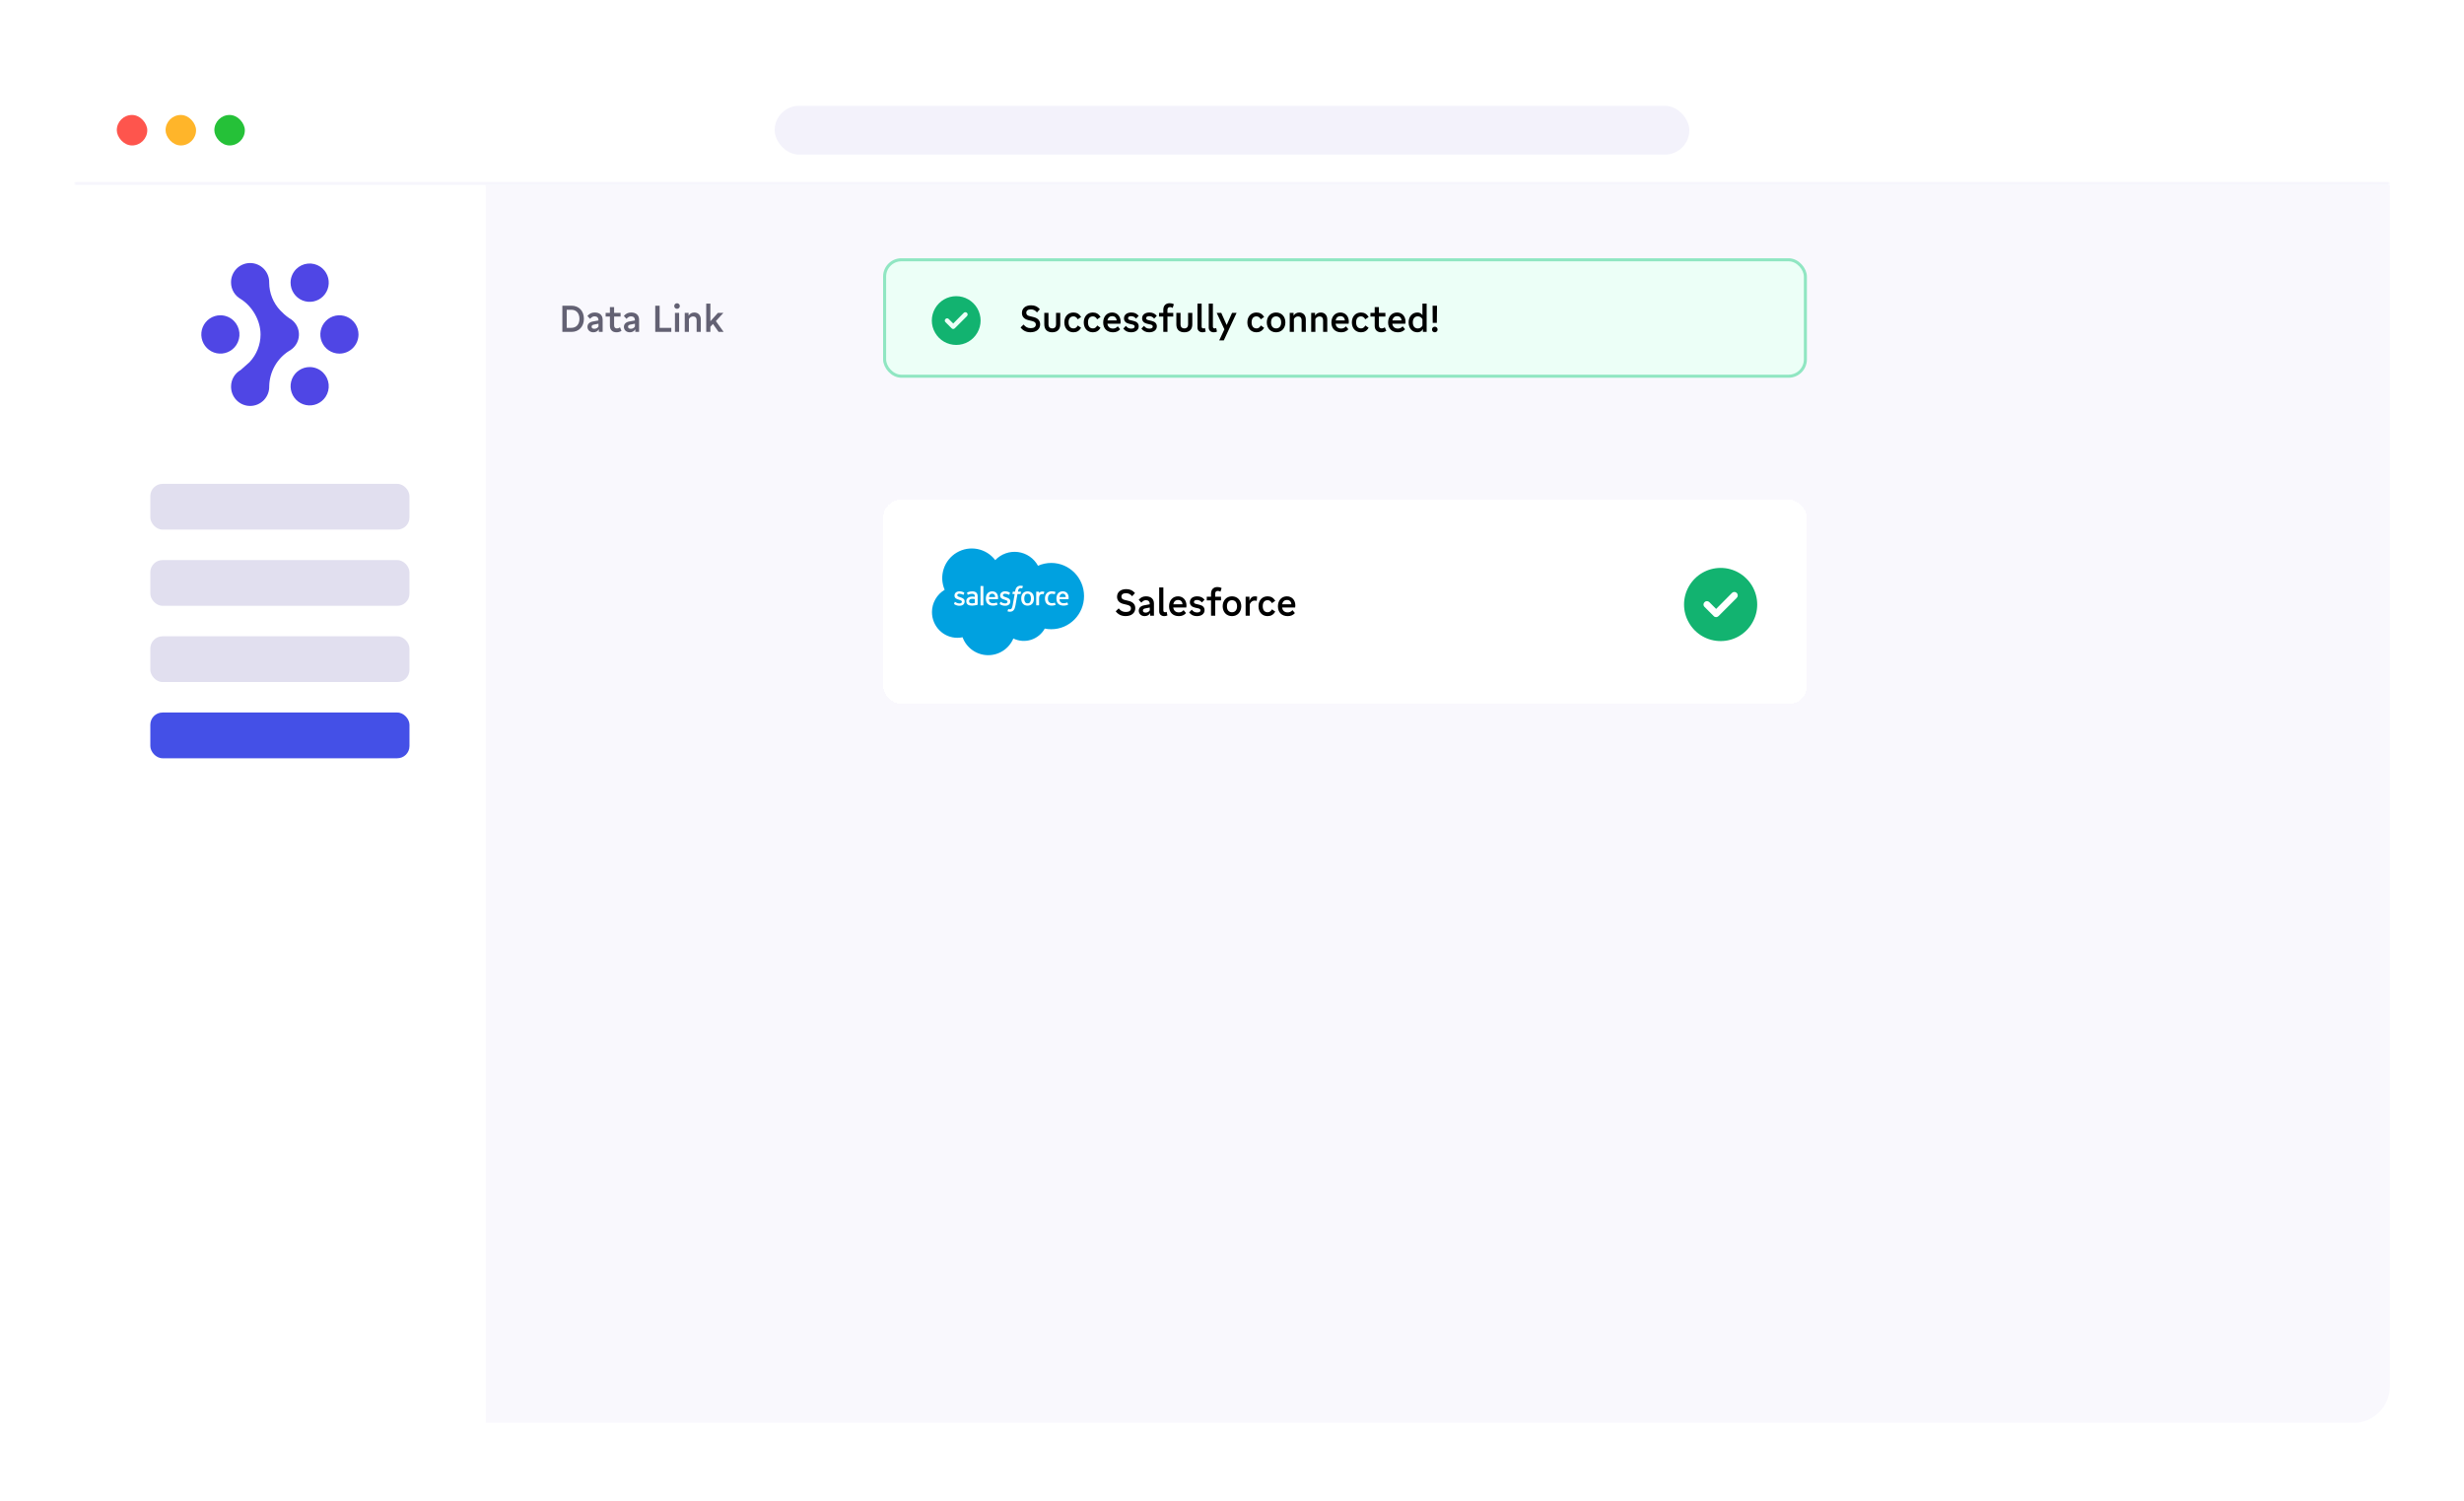 <svg width="532" height="324" viewBox="0 0 532 324" fill="none" xmlns="http://www.w3.org/2000/svg">
<g filter="url(#filter0_d_123_5088)">
<g clip-path="url(#clip0_123_5088)">
<mask id="path-2-inside-1_123_5088" fill="white">
<path d="M16 11H516V34.698H16V11Z"/>
</mask>
<path d="M16 11H516V34.698H16V11Z" fill="white"/>
<path d="M516 34.04H16V35.356H516V34.04Z" fill="#F3F2FB" mask="url(#path-2-inside-1_123_5088)"/>
<rect x="167.257" y="17.583" width="197.485" height="10.533" rx="5.266" fill="#F3F2FB"/>
<rect x="25.216" y="19.558" width="6.583" height="6.583" rx="3.291" fill="#FE554D"/>
<rect x="35.748" y="19.558" width="6.583" height="6.583" rx="3.291" fill="#FFB52A"/>
<rect x="46.281" y="19.558" width="6.583" height="6.583" rx="3.291" fill="#25C138"/>
<rect width="88.868" height="267.263" transform="translate(16 34.698)" fill="white"/>
<path d="M57.847 79.747C58.047 79.232 58.142 78.682 58.127 78.13C58.158 76.599 58.567 75.099 59.318 73.764C60.068 72.432 61.137 71.307 62.429 70.49C62.907 70.234 63.329 69.883 63.667 69.459C64.006 69.034 64.256 68.546 64.4 68.023C64.545 67.499 64.582 66.952 64.509 66.414C64.436 65.876 64.254 65.359 63.976 64.893C63.603 64.271 63.068 63.761 62.429 63.421C62.063 63.167 61.711 62.893 61.376 62.6L60.535 61.777C58.995 60.159 58.132 58.013 58.121 55.779C58.137 55.226 58.042 54.676 57.842 54.161C57.642 53.645 57.34 53.175 56.956 52.778C56.573 52.382 56.114 52.067 55.606 51.851C55.099 51.636 54.553 51.525 54.002 51.526C53.451 51.526 52.906 51.638 52.398 51.853C51.891 52.068 51.432 52.383 51.049 52.778C50.665 53.176 50.364 53.646 50.164 54.162C49.964 54.677 49.868 55.227 49.883 55.78C49.892 56.497 50.09 57.2 50.456 57.816C50.821 58.432 51.343 58.941 51.967 59.29C54.496 60.891 56.256 63.951 56.256 66.96C56.25 69.175 55.403 71.305 53.887 72.919L51.973 74.618C51.349 74.967 50.828 75.475 50.461 76.092C50.094 76.708 49.898 77.412 49.889 78.13C49.873 78.682 49.968 79.232 50.168 79.748C50.368 80.263 50.669 80.733 51.054 81.13C51.437 81.526 51.896 81.842 52.404 82.057C52.911 82.272 53.457 82.383 54.008 82.383C54.559 82.382 55.105 82.271 55.612 82.056C56.119 81.841 56.578 81.526 56.962 81.13C57.346 80.732 57.647 80.262 57.847 79.747Z" fill="#4F46E5"/>
<path d="M63.434 58.067C62.98 57.386 62.738 56.585 62.738 55.766C62.739 54.67 63.174 53.618 63.947 52.84C64.62 52.164 65.506 51.742 66.456 51.648C67.405 51.554 68.357 51.793 69.15 52.325C69.828 52.78 70.356 53.427 70.668 54.182C70.979 54.939 71.06 55.77 70.901 56.573C70.742 57.375 70.35 58.113 69.774 58.694C69.199 59.273 68.465 59.667 67.665 59.827C66.865 59.987 66.036 59.905 65.283 59.592C64.529 59.278 63.886 58.747 63.434 58.067Z" fill="#4F46E5"/>
<path d="M64.57 74.687C65.248 74.232 66.045 73.99 66.86 73.99V73.987C67.401 73.988 67.938 74.096 68.437 74.304C68.937 74.512 69.391 74.817 69.773 75.201C70.448 75.88 70.867 76.771 70.961 77.723C71.055 78.676 70.817 79.631 70.287 80.428C69.835 81.109 69.191 81.641 68.437 81.955C67.684 82.268 66.854 82.35 66.054 82.191C65.255 82.031 64.52 81.636 63.946 81.057C63.369 80.476 62.977 79.738 62.818 78.936C62.659 78.133 62.74 77.301 63.052 76.544C63.364 75.789 63.892 75.142 64.57 74.687Z" fill="#4F46E5"/>
<path d="M76.71 64.648C77.163 65.329 77.405 66.129 77.405 66.947C77.404 68.044 76.97 69.096 76.196 69.874C75.814 70.258 75.361 70.563 74.861 70.771C74.361 70.98 73.825 71.087 73.283 71.088C72.468 71.088 71.671 70.845 70.994 70.391C70.315 69.935 69.787 69.289 69.475 68.533C69.164 67.776 69.082 66.945 69.242 66.142C69.4 65.339 69.793 64.601 70.369 64.021C70.944 63.441 71.678 63.047 72.478 62.887C73.278 62.727 74.108 62.809 74.861 63.123C75.615 63.437 76.259 63.968 76.71 64.648Z" fill="#4F46E5"/>
<path d="M45.294 63.505C45.972 63.051 46.768 62.808 47.584 62.808C48.125 62.809 48.661 62.917 49.16 63.126C49.66 63.334 50.114 63.639 50.495 64.023C51.17 64.701 51.589 65.592 51.683 66.544C51.777 67.496 51.539 68.451 51.01 69.248C50.558 69.928 49.914 70.459 49.16 70.773C48.407 71.085 47.578 71.166 46.779 71.007C45.979 70.847 45.245 70.453 44.669 69.875C44.093 69.295 43.701 68.557 43.542 67.754C43.383 66.952 43.464 66.121 43.776 65.364C44.087 64.608 44.615 63.961 45.294 63.505Z" fill="#4F46E5"/>
<rect x="32.457" y="99.21" width="55.954" height="9.874" rx="2.633" fill="#E1DFEF"/>
<rect x="32.457" y="115.667" width="55.954" height="9.874" rx="2.633" fill="#E1DFEF"/>
<rect x="32.457" y="132.124" width="55.954" height="9.874" rx="2.633" fill="#E1DFEF"/>
<rect x="32.457" y="148.581" width="55.954" height="9.874" rx="2.633" fill="#4450E7"/>
<rect width="411.132" height="267.263" transform="translate(104.868 34.698)" fill="#F9F8FD"/>
<path d="M121.418 66.397V60.74H123.385C124.996 60.74 126.07 61.87 126.07 63.569C126.07 65.259 124.988 66.397 123.385 66.397H121.418ZM122.365 65.52H123.345C124.427 65.52 125.107 64.769 125.107 63.569C125.107 62.368 124.435 61.617 123.345 61.617H122.365V65.52ZM129.296 65.828C129.067 66.246 128.648 66.483 128.119 66.483C127.369 66.483 126.839 66.001 126.839 65.314C126.839 64.714 127.242 64.303 127.945 64.161L129.217 63.924V63.869C129.217 63.347 128.909 63.039 128.388 63.039C128.024 63.039 127.732 63.197 127.4 63.576L126.824 62.96C127.274 62.431 127.756 62.21 128.403 62.21C129.486 62.21 130.118 62.794 130.118 63.782V66.397H129.296V65.828ZM127.732 65.283C127.732 65.567 127.945 65.725 128.332 65.725C128.727 65.725 129.051 65.543 129.217 65.227V64.627L128.245 64.817C127.898 64.88 127.732 65.03 127.732 65.283ZM133.115 66.483C132.222 66.483 131.685 65.954 131.685 65.085V63.087H130.761V62.297H131.685V61.041H132.593V62.297H133.991V63.087H132.593V64.983C132.593 65.409 132.806 65.646 133.194 65.646C133.407 65.646 133.636 65.575 133.865 65.417L134.189 66.167C133.865 66.381 133.502 66.483 133.115 66.483ZM137.165 65.828C136.936 66.246 136.517 66.483 135.988 66.483C135.237 66.483 134.708 66.001 134.708 65.314C134.708 64.714 135.111 64.303 135.814 64.161L137.086 63.924V63.869C137.086 63.347 136.778 63.039 136.256 63.039C135.893 63.039 135.601 63.197 135.269 63.576L134.692 62.96C135.142 62.431 135.624 62.21 136.272 62.21C137.354 62.21 137.986 62.794 137.986 63.782V66.397H137.165V65.828ZM135.601 65.283C135.601 65.567 135.814 65.725 136.201 65.725C136.596 65.725 136.92 65.543 137.086 65.227V64.627L136.114 64.817C135.766 64.88 135.601 65.03 135.601 65.283ZM142.423 60.74V65.52H144.942V66.397H141.475V60.74H142.423ZM145.73 66.397V62.297H146.63V66.397H145.73ZM145.572 60.812C145.572 60.48 145.832 60.211 146.18 60.211C146.512 60.211 146.78 60.48 146.78 60.812C146.78 61.151 146.512 61.412 146.18 61.412C145.832 61.412 145.572 61.151 145.572 60.812ZM150.411 63.877C150.411 63.363 150.118 63.055 149.644 63.055C149.265 63.055 148.926 63.268 148.744 63.624V66.397H147.843V62.297H148.673V62.897C148.941 62.455 149.376 62.21 149.913 62.21C150.75 62.21 151.311 62.802 151.311 63.703V66.397H150.411V63.877ZM152.48 66.397V60.29H153.38V64.098L154.999 62.297H156.184L154.565 64.066L156.24 66.397H155.15L153.933 64.682L153.38 65.291V66.397H152.48Z" fill="#636173"/>
<rect x="190.996" y="50.826" width="198.802" height="25.14" rx="3.621" fill="#ECFFF7"/>
<rect x="190.996" y="50.826" width="198.802" height="25.14" rx="3.621" stroke="#90E6C2" stroke-width="0.658"/>
<path d="M206.466 69.213C204.573 69.213 202.845 68.226 201.899 66.58C200.953 64.955 200.953 62.959 201.899 61.314C202.845 59.688 204.573 58.681 206.466 58.681C208.338 58.681 210.066 59.688 211.012 61.314C211.959 62.959 211.959 64.955 211.012 66.58C210.066 68.226 208.338 69.213 206.466 69.213ZM208.791 62.98H208.77C208.976 62.795 208.976 62.486 208.77 62.281C208.585 62.095 208.276 62.095 208.091 62.281L205.808 64.585L204.841 63.618C204.635 63.412 204.327 63.412 204.141 63.618C203.936 63.803 203.936 64.111 204.141 64.296L205.458 65.613C205.643 65.819 205.952 65.819 206.157 65.613L208.791 62.98Z" fill="#12B370"/>
<path d="M222.493 66.475C221.6 66.475 220.889 66.144 220.352 65.441L221 64.809C221.426 65.354 221.892 65.591 222.548 65.591C223.251 65.591 223.646 65.306 223.646 64.801C223.646 64.422 223.409 64.2 222.864 64.058L221.995 63.845C221.118 63.632 220.644 63.087 220.644 62.305C220.644 61.301 221.418 60.654 222.627 60.654C223.417 60.654 224.009 60.914 224.515 61.507L223.899 62.186C223.504 61.728 223.109 61.538 222.58 61.538C221.94 61.538 221.584 61.799 221.584 62.265C221.584 62.644 221.805 62.873 222.279 62.984L223.148 63.197C224.08 63.418 224.578 63.964 224.578 64.769C224.578 65.804 223.749 66.475 222.493 66.475ZM227.188 66.483C226.098 66.483 225.473 65.867 225.473 64.769V62.297H226.374V64.825C226.374 65.322 226.698 65.646 227.196 65.646C227.701 65.646 228.009 65.33 228.009 64.825V62.297H228.918V64.769C228.918 65.859 228.286 66.483 227.188 66.483ZM231.763 66.483C230.594 66.483 229.796 65.622 229.796 64.343C229.796 63.071 230.594 62.21 231.763 62.21C232.474 62.21 233.019 62.518 233.422 63.173L232.703 63.679C232.427 63.221 232.15 63.047 231.763 63.047C231.092 63.047 230.712 63.521 230.712 64.343C230.712 65.164 231.099 65.646 231.771 65.646C232.158 65.646 232.427 65.48 232.711 65.014L233.422 65.52C233.019 66.175 232.474 66.483 231.763 66.483ZM235.96 66.483C234.79 66.483 233.993 65.622 233.993 64.343C233.993 63.071 234.79 62.21 235.96 62.21C236.67 62.21 237.216 62.518 237.618 63.173L236.9 63.679C236.623 63.221 236.347 63.047 235.96 63.047C235.288 63.047 234.909 63.521 234.909 64.343C234.909 65.164 235.296 65.646 235.967 65.646C236.354 65.646 236.623 65.48 236.907 65.014L237.618 65.52C237.216 66.175 236.67 66.483 235.96 66.483ZM240.306 66.483C239.003 66.483 238.189 65.662 238.189 64.366C238.189 63.087 238.987 62.21 240.124 62.21C241.207 62.21 241.949 63.023 241.949 64.185C241.949 64.366 241.933 64.508 241.91 64.627H239.098C239.192 65.306 239.619 65.678 240.306 65.678C240.709 65.678 241.009 65.543 241.333 65.196L241.854 65.828C241.42 66.294 240.938 66.483 240.306 66.483ZM239.105 63.924H241.104C241.041 63.331 240.693 63 240.14 63C239.579 63 239.216 63.331 239.105 63.924ZM244.197 66.483C243.494 66.483 242.949 66.231 242.523 65.686L243.091 65.093C243.423 65.528 243.771 65.693 244.252 65.693C244.719 65.693 244.979 65.535 244.979 65.243C244.979 65.022 244.829 64.88 244.513 64.809L243.723 64.627C243.052 64.469 242.68 64.058 242.68 63.474C242.68 62.7 243.305 62.21 244.268 62.21C244.94 62.21 245.445 62.439 245.856 62.937L245.279 63.529C244.971 63.158 244.64 63 244.205 63C243.794 63 243.557 63.158 243.557 63.434C243.557 63.648 243.7 63.782 243.984 63.845L244.766 64.035C245.469 64.193 245.856 64.595 245.856 65.196C245.856 65.978 245.2 66.483 244.197 66.483ZM248.108 66.483C247.405 66.483 246.86 66.231 246.434 65.686L247.002 65.093C247.334 65.528 247.682 65.693 248.164 65.693C248.63 65.693 248.89 65.535 248.89 65.243C248.89 65.022 248.74 64.88 248.424 64.809L247.634 64.627C246.963 64.469 246.592 64.058 246.592 63.474C246.592 62.7 247.216 62.21 248.179 62.21C248.851 62.21 249.356 62.439 249.767 62.937L249.191 63.529C248.882 63.158 248.551 63 248.116 63C247.705 63 247.468 63.158 247.468 63.434C247.468 63.648 247.611 63.782 247.895 63.845L248.677 64.035C249.38 64.193 249.767 64.595 249.767 65.196C249.767 65.978 249.112 66.483 248.108 66.483ZM251.166 61.649C251.166 60.74 251.68 60.203 252.549 60.203C252.881 60.203 253.189 60.274 253.449 60.417L253.197 61.215C253.007 61.096 252.825 61.041 252.628 61.041C252.257 61.041 252.059 61.254 252.059 61.665V62.297H253.315V63.087H252.067V66.397H251.166V63.087H250.242V62.297H251.166V61.649ZM255.7 66.483C254.609 66.483 253.985 65.867 253.985 64.769V62.297H254.886V64.825C254.886 65.322 255.21 65.646 255.707 65.646C256.213 65.646 256.521 65.33 256.521 64.825V62.297H257.43V64.769C257.43 65.859 256.798 66.483 255.7 66.483ZM260.322 66.333C260.117 66.436 259.888 66.483 259.651 66.483C258.979 66.483 258.545 66.088 258.545 65.457V60.29H259.445V65.251C259.445 65.512 259.58 65.646 259.825 65.646C259.935 65.646 260.038 65.614 260.156 65.551L260.322 66.333ZM262.752 66.333C262.547 66.436 262.318 66.483 262.081 66.483C261.409 66.483 260.975 66.088 260.975 65.457V60.29H261.875V65.251C261.875 65.512 262.01 65.646 262.255 65.646C262.365 65.646 262.468 65.614 262.586 65.551L262.752 66.333ZM263.244 68.229L264.358 65.844L262.699 62.297H263.686L264.848 64.911L266.009 62.297H266.988L264.231 68.229H263.244ZM271.283 66.483C270.114 66.483 269.316 65.622 269.316 64.343C269.316 63.071 270.114 62.21 271.283 62.21C271.994 62.21 272.539 62.518 272.942 63.173L272.223 63.679C271.947 63.221 271.67 63.047 271.283 63.047C270.612 63.047 270.233 63.521 270.233 64.343C270.233 65.164 270.62 65.646 271.291 65.646C271.678 65.646 271.947 65.48 272.231 65.014L272.942 65.52C272.539 66.175 271.994 66.483 271.283 66.483ZM275.519 66.483C274.334 66.483 273.513 65.606 273.513 64.35C273.513 63.087 274.334 62.21 275.519 62.21C276.704 62.21 277.526 63.087 277.526 64.35C277.526 65.606 276.696 66.483 275.519 66.483ZM274.429 64.35C274.429 65.156 274.84 65.646 275.519 65.646C276.199 65.646 276.617 65.156 276.617 64.35C276.617 63.537 276.199 63.047 275.519 63.047C274.84 63.047 274.429 63.537 274.429 64.35ZM281.031 63.877C281.031 63.363 280.739 63.055 280.265 63.055C279.886 63.055 279.546 63.268 279.365 63.624V66.397H278.464V62.297H279.294V62.897C279.562 62.455 279.997 62.21 280.534 62.21C281.371 62.21 281.932 62.802 281.932 63.703V66.397H281.031V63.877ZM285.668 63.877C285.668 63.363 285.375 63.055 284.901 63.055C284.522 63.055 284.183 63.268 284.001 63.624V66.397H283.1V62.297H283.93V62.897C284.198 62.455 284.633 62.21 285.17 62.21C286.007 62.21 286.568 62.802 286.568 63.703V66.397H285.668V63.877ZM289.577 66.483C288.274 66.483 287.46 65.662 287.46 64.366C287.46 63.087 288.258 62.21 289.395 62.21C290.478 62.21 291.22 63.023 291.22 64.185C291.22 64.366 291.204 64.508 291.181 64.627H288.369C288.463 65.306 288.89 65.678 289.577 65.678C289.98 65.678 290.28 65.543 290.604 65.196L291.125 65.828C290.691 66.294 290.209 66.483 289.577 66.483ZM288.376 63.924H290.375C290.312 63.331 289.964 63 289.411 63C288.85 63 288.487 63.331 288.376 63.924ZM293.847 66.483C292.678 66.483 291.88 65.622 291.88 64.343C291.88 63.071 292.678 62.21 293.847 62.21C294.558 62.21 295.103 62.518 295.506 63.173L294.787 63.679C294.511 63.221 294.234 63.047 293.847 63.047C293.176 63.047 292.797 63.521 292.797 64.343C292.797 65.164 293.184 65.646 293.855 65.646C294.242 65.646 294.511 65.48 294.795 65.014L295.506 65.52C295.103 66.175 294.558 66.483 293.847 66.483ZM298.241 66.483C297.349 66.483 296.811 65.954 296.811 65.085V63.087H295.887V62.297H296.811V61.041H297.72V62.297H299.118V63.087H297.72V64.983C297.72 65.409 297.933 65.646 298.32 65.646C298.533 65.646 298.763 65.575 298.992 65.417L299.316 66.167C298.992 66.381 298.628 66.483 298.241 66.483ZM301.82 66.483C300.516 66.483 299.703 65.662 299.703 64.366C299.703 63.087 300.501 62.21 301.638 62.21C302.72 62.21 303.463 63.023 303.463 64.185C303.463 64.366 303.447 64.508 303.423 64.627H300.611C300.706 65.306 301.132 65.678 301.82 65.678C302.223 65.678 302.523 65.543 302.847 65.196L303.368 65.828C302.934 66.294 302.452 66.483 301.82 66.483ZM300.619 63.924H302.618C302.554 63.331 302.207 63 301.654 63C301.093 63 300.73 63.331 300.619 63.924ZM306.027 66.483C304.905 66.483 304.131 65.606 304.131 64.358C304.131 63.094 304.913 62.21 306.011 62.21C306.501 62.21 306.864 62.392 307.117 62.786V60.29H308.025V66.397H307.22V65.78C306.967 66.254 306.58 66.483 306.027 66.483ZM305.039 64.35C305.039 65.164 305.45 65.654 306.121 65.654C306.564 65.654 306.911 65.433 307.117 65.038V63.648C306.904 63.252 306.548 63.039 306.114 63.039C305.45 63.039 305.039 63.545 305.039 64.35ZM309.339 64.453L309.307 60.74H310.263L310.224 64.453H309.339ZM309.181 65.875C309.181 65.535 309.442 65.275 309.789 65.275C310.121 65.275 310.39 65.535 310.39 65.875C310.39 66.223 310.121 66.483 309.789 66.483C309.442 66.483 309.181 66.223 309.181 65.875Z" fill="black"/>
<g filter="url(#filter1_d_123_5088)">
<rect x="190.688" y="99.994" width="199.46" height="44.105" rx="3.95" fill="white" shape-rendering="crispEdges"/>
<path fill-rule="evenodd" clip-rule="evenodd" d="M214.884 113.039C215.51 112.381 216.282 111.88 217.138 111.578C217.994 111.275 218.909 111.18 219.809 111.299C220.708 111.418 221.567 111.748 222.315 112.263C223.063 112.777 223.68 113.462 224.114 114.26C225.013 113.857 225.988 113.649 226.973 113.649C230.882 113.649 234.055 116.854 234.055 120.807C234.055 124.759 230.882 127.965 226.973 127.965C226.503 127.965 226.035 127.918 225.574 127.826C224.93 128.983 223.868 129.849 222.607 130.247C221.346 130.644 219.981 130.543 218.792 129.964C218.33 131.055 217.552 131.981 216.558 132.623C215.564 133.266 214.401 133.594 213.219 133.565C212.037 133.536 210.89 133.152 209.929 132.462C208.967 131.773 208.234 130.809 207.826 129.697C207.455 129.775 207.077 129.814 206.698 129.813C203.67 129.816 201.221 127.325 201.221 124.265C201.22 123.293 201.472 122.338 201.952 121.494C202.433 120.65 203.125 119.947 203.96 119.453C203.342 118.021 203.268 116.411 203.753 114.928C204.237 113.444 205.247 112.19 206.591 111.402C207.935 110.613 209.521 110.345 211.049 110.648C212.577 110.951 213.941 111.803 214.885 113.045" fill="#00A1E0"/>
<path fill-rule="evenodd" clip-rule="evenodd" d="M206.004 122.469C205.983 122.524 206.011 122.535 206.018 122.545C206.078 122.587 206.14 122.626 206.205 122.66C206.507 122.82 206.845 122.9 207.187 122.892C207.859 122.892 208.279 122.533 208.279 121.955V121.944C208.279 121.41 207.805 121.215 207.364 121.075L207.306 121.057C206.972 120.948 206.683 120.854 206.683 120.634V120.623C206.683 120.434 206.853 120.295 207.113 120.295C207.411 120.301 207.704 120.376 207.969 120.514C207.969 120.514 208.034 120.557 208.058 120.493L208.195 120.122C208.2 120.108 208.199 120.092 208.193 120.078C208.187 120.065 208.176 120.054 208.162 120.047C207.869 119.876 207.536 119.786 207.197 119.787H207.13C206.513 119.787 206.082 120.159 206.082 120.694V120.706C206.082 121.269 206.558 121.453 207.007 121.58L207.078 121.602C207.402 121.702 207.681 121.789 207.681 122.015V122.027C207.681 122.237 207.499 122.392 207.208 122.392C206.9 122.395 206.599 122.308 206.34 122.142C206.293 122.114 206.265 122.094 206.224 122.072C206.184 122.05 206.156 122.039 206.136 122.102L206.003 122.473L206.004 122.469ZM215.86 122.473C215.839 122.526 215.868 122.538 215.875 122.547C215.935 122.589 215.997 122.628 216.062 122.663C216.364 122.823 216.702 122.903 217.044 122.894C217.717 122.894 218.136 122.534 218.136 121.956V121.945C218.136 121.411 217.663 121.217 217.221 121.078L217.163 121.058C216.829 120.95 216.54 120.855 216.54 120.635V120.624C216.54 120.435 216.709 120.296 216.97 120.296C217.268 120.303 217.561 120.378 217.825 120.515C217.825 120.515 217.891 120.558 217.915 120.494C217.928 120.461 218.04 120.158 218.052 120.125C218.056 120.11 218.056 120.095 218.05 120.081C218.044 120.067 218.033 120.055 218.019 120.048C217.726 119.874 217.39 119.781 217.049 119.781H216.982C216.365 119.781 215.934 120.154 215.934 120.689V120.7C215.934 121.264 216.41 121.447 216.858 121.574L216.93 121.596C217.254 121.696 217.533 121.783 217.533 122.01V122.021C217.533 122.231 217.35 122.387 217.059 122.387C216.752 122.389 216.45 122.302 216.192 122.136C216.144 122.108 216.116 122.09 216.076 122.066C216.069 122.061 216.06 122.058 216.051 122.056C216.042 122.055 216.033 122.056 216.024 122.059C216.015 122.061 216.007 122.066 216.001 122.073C215.994 122.08 215.99 122.088 215.987 122.096L215.854 122.467L215.86 122.473ZM222.594 121.336C222.609 121.603 222.547 121.869 222.415 122.102C222.356 122.192 222.274 122.264 222.178 122.311C222.082 122.358 221.975 122.379 221.868 122.371C221.762 122.38 221.656 122.36 221.56 122.314C221.464 122.267 221.383 122.196 221.324 122.108C221.193 121.875 221.131 121.609 221.146 121.342C221.13 121.074 221.192 120.807 221.324 120.574C221.383 120.485 221.465 120.414 221.56 120.368C221.656 120.321 221.763 120.301 221.869 120.31C221.975 120.302 222.082 120.322 222.178 120.368C222.274 120.415 222.356 120.486 222.417 120.574C222.548 120.806 222.61 121.071 222.594 121.337V121.336ZM223.157 120.731C223.106 120.552 223.019 120.386 222.902 120.242C222.783 120.099 222.634 119.985 222.466 119.908C222.275 119.829 222.07 119.788 221.863 119.788C221.655 119.788 221.45 119.829 221.259 119.908C221.093 119.984 220.945 120.097 220.828 120.237C220.71 120.381 220.623 120.548 220.571 120.727C220.462 121.123 220.462 121.542 220.571 121.939C220.623 122.118 220.71 122.284 220.828 122.428C220.945 122.568 221.092 122.68 221.259 122.754C221.645 122.913 222.079 122.913 222.465 122.754C222.632 122.68 222.78 122.568 222.897 122.428C223.014 122.284 223.101 122.118 223.152 121.939C223.263 121.543 223.263 121.123 223.152 120.727L223.157 120.731ZM227.774 122.275C227.772 122.268 227.768 122.261 227.763 122.255C227.758 122.25 227.752 122.245 227.746 122.242C227.739 122.239 227.732 122.237 227.724 122.236C227.717 122.236 227.709 122.237 227.702 122.24C227.618 122.274 227.53 122.299 227.44 122.315C227.338 122.331 227.235 122.338 227.133 122.337C227.014 122.344 226.896 122.326 226.786 122.284C226.675 122.242 226.574 122.178 226.489 122.095C226.333 121.934 226.246 121.676 226.248 121.325C226.236 121.061 226.312 120.8 226.464 120.583C226.538 120.49 226.633 120.417 226.742 120.369C226.85 120.321 226.969 120.3 227.088 120.308C227.289 120.304 227.49 120.333 227.683 120.392C227.683 120.392 227.726 120.412 227.747 120.354C227.797 120.217 227.834 120.122 227.886 119.97C227.888 119.963 227.889 119.956 227.889 119.949C227.889 119.942 227.887 119.935 227.883 119.928C227.88 119.922 227.876 119.916 227.87 119.912C227.865 119.908 227.858 119.904 227.851 119.902C227.729 119.86 227.603 119.828 227.476 119.808C227.336 119.788 227.195 119.778 227.054 119.78C226.84 119.774 226.626 119.813 226.428 119.896C226.255 119.97 226.1 120.083 225.975 120.224C225.851 120.369 225.758 120.537 225.701 120.719C225.639 120.915 225.608 121.12 225.61 121.325C225.61 121.789 225.735 122.171 225.983 122.448C226.231 122.726 226.606 122.866 227.093 122.866C227.365 122.867 227.635 122.818 227.889 122.724C227.901 122.718 227.91 122.707 227.914 122.695C227.918 122.683 227.918 122.669 227.912 122.657L227.774 122.275ZM228.757 121.017C228.775 120.858 228.828 120.704 228.912 120.567C228.97 120.477 229.051 120.404 229.147 120.355C229.242 120.307 229.349 120.284 229.456 120.29C229.562 120.285 229.667 120.308 229.761 120.358C229.855 120.407 229.933 120.481 229.989 120.572C230.068 120.709 230.111 120.864 230.115 121.022H228.757V121.017ZM230.652 120.618C230.603 120.454 230.52 120.302 230.408 120.172C230.307 120.057 230.184 119.963 230.046 119.897C229.874 119.821 229.689 119.782 229.501 119.781C229.285 119.774 229.071 119.814 228.871 119.897C228.703 119.975 228.553 120.09 228.434 120.232C228.315 120.378 228.227 120.547 228.176 120.728C228.119 120.926 228.091 121.13 228.093 121.336C228.091 121.542 228.12 121.747 228.178 121.945C228.233 122.129 228.329 122.297 228.461 122.437C228.592 122.576 228.754 122.683 228.934 122.748C229.156 122.829 229.391 122.868 229.627 122.864C230.178 122.864 230.467 122.739 230.586 122.673C230.607 122.66 230.626 122.641 230.602 122.582L230.477 122.234C230.475 122.227 230.471 122.221 230.466 122.215C230.461 122.21 230.455 122.206 230.449 122.202C230.442 122.199 230.435 122.198 230.427 122.197C230.42 122.197 230.413 122.198 230.406 122.201C230.159 122.305 229.892 122.354 229.624 122.343C229.505 122.349 229.386 122.332 229.275 122.292C229.163 122.253 229.06 122.191 228.972 122.112C228.832 121.971 228.763 121.764 228.751 121.477H230.658C230.671 121.477 230.684 121.472 230.695 121.463C230.705 121.454 230.711 121.442 230.713 121.428C230.75 121.153 230.731 120.874 230.656 120.606L230.652 120.618ZM213.519 121.022C213.537 120.863 213.59 120.709 213.673 120.572C213.731 120.482 213.812 120.408 213.908 120.36C214.003 120.311 214.11 120.289 214.217 120.295C214.323 120.289 214.428 120.312 214.522 120.36C214.615 120.409 214.695 120.482 214.751 120.572C214.83 120.709 214.873 120.864 214.876 121.022H213.519ZM215.413 120.623C215.365 120.458 215.282 120.306 215.169 120.177C215.069 120.061 214.946 119.967 214.807 119.901C214.635 119.826 214.45 119.787 214.262 119.786C214.047 119.778 213.832 119.818 213.634 119.901C213.465 119.979 213.315 120.094 213.196 120.237C213.077 120.383 212.989 120.551 212.937 120.733C212.88 120.93 212.852 121.135 212.854 121.34C212.852 121.547 212.881 121.752 212.94 121.949C212.994 122.133 213.091 122.302 213.222 122.442C213.353 122.581 213.515 122.688 213.695 122.753C213.917 122.834 214.152 122.873 214.388 122.869C214.938 122.869 215.228 122.744 215.346 122.678C215.367 122.665 215.387 122.645 215.362 122.586L215.237 122.239C215.235 122.232 215.231 122.226 215.226 122.22C215.221 122.215 215.215 122.21 215.208 122.207C215.202 122.204 215.195 122.202 215.187 122.202C215.18 122.202 215.173 122.203 215.166 122.205C214.919 122.31 214.652 122.359 214.385 122.348C214.266 122.354 214.148 122.337 214.036 122.297C213.924 122.257 213.821 122.196 213.733 122.116C213.593 121.976 213.523 121.769 213.512 121.482H215.419C215.432 121.482 215.445 121.477 215.456 121.468C215.466 121.459 215.472 121.447 215.474 121.433C215.51 121.158 215.49 120.878 215.416 120.611L215.413 120.623ZM209.405 122.267C209.359 122.237 209.319 122.197 209.29 122.151C209.248 122.075 209.228 121.989 209.233 121.903C209.228 121.832 209.24 121.761 209.27 121.696C209.3 121.632 209.345 121.576 209.403 121.534C209.403 121.534 209.567 121.391 209.956 121.396C210.129 121.399 210.301 121.414 210.472 121.44V122.307C210.302 122.342 210.13 122.364 209.957 122.376C209.57 122.399 209.398 122.26 209.399 122.26L209.405 122.267ZM210.163 120.925C210.086 120.925 209.986 120.917 209.866 120.917C209.71 120.916 209.555 120.937 209.404 120.977C209.262 121.014 209.128 121.077 209.008 121.162C208.887 121.246 208.789 121.359 208.723 121.491C208.657 121.622 208.624 121.769 208.629 121.916C208.625 122.066 208.655 122.215 208.717 122.351C208.772 122.47 208.856 122.573 208.961 122.65C209.078 122.732 209.209 122.789 209.349 122.818C209.514 122.854 209.684 122.872 209.853 122.87C210.047 122.87 210.24 122.854 210.431 122.821C210.592 122.793 210.751 122.762 210.909 122.729C210.973 122.714 211.043 122.694 211.043 122.694C211.057 122.69 211.069 122.682 211.077 122.671C211.085 122.659 211.088 122.645 211.087 122.631V120.895C211.087 120.513 210.986 120.228 210.785 120.053C210.584 119.878 210.291 119.789 209.911 119.789C209.74 119.791 209.569 119.807 209.401 119.836C209.401 119.836 208.986 119.918 208.815 120.052C208.803 120.06 208.795 120.072 208.792 120.086C208.789 120.1 208.791 120.115 208.797 120.127L208.928 120.487C208.93 120.493 208.933 120.499 208.937 120.504C208.941 120.509 208.946 120.514 208.952 120.516C208.958 120.519 208.965 120.521 208.971 120.521C208.978 120.522 208.984 120.521 208.99 120.518L209.022 120.503C209.28 120.377 209.563 120.311 209.85 120.309C210.016 120.298 210.182 120.342 210.321 120.433C210.424 120.513 210.477 120.633 210.477 120.888V120.968C210.314 120.944 210.164 120.931 210.164 120.931L210.163 120.925ZM225.483 119.942C225.488 119.929 225.488 119.915 225.483 119.902C225.478 119.89 225.469 119.879 225.456 119.874C225.352 119.845 225.246 119.827 225.139 119.819C224.971 119.801 224.801 119.828 224.647 119.898C224.523 119.951 224.413 120.034 224.327 120.14V119.908C224.328 119.901 224.326 119.893 224.324 119.887C224.321 119.88 224.317 119.873 224.312 119.868C224.306 119.863 224.3 119.859 224.293 119.856C224.287 119.853 224.279 119.852 224.272 119.852H223.784C223.777 119.852 223.77 119.853 223.763 119.856C223.756 119.859 223.75 119.863 223.745 119.868C223.74 119.874 223.736 119.88 223.734 119.887C223.731 119.894 223.73 119.901 223.73 119.908V122.751C223.73 122.766 223.737 122.78 223.747 122.791C223.758 122.802 223.773 122.808 223.788 122.809H224.288C224.303 122.808 224.318 122.802 224.328 122.791C224.339 122.78 224.345 122.766 224.345 122.751V121.318C224.341 121.149 224.362 120.981 224.408 120.818C224.442 120.713 224.498 120.617 224.575 120.538C224.639 120.473 224.718 120.424 224.806 120.397C224.889 120.372 224.975 120.36 225.061 120.36C225.132 120.362 225.202 120.37 225.27 120.386C225.306 120.386 225.327 120.368 225.34 120.334C225.372 120.247 225.464 119.987 225.483 119.934" fill="#FFFFFE"/>
<path fill-rule="evenodd" clip-rule="evenodd" d="M220.82 118.635C220.758 118.615 220.695 118.6 220.632 118.589C220.546 118.575 220.459 118.569 220.373 118.57C220.225 118.56 220.078 118.581 219.939 118.631C219.8 118.681 219.672 118.758 219.564 118.859C219.374 119.05 219.245 119.341 219.182 119.724L219.157 119.854H218.725C218.711 119.855 218.697 119.861 218.686 119.871C218.675 119.88 218.668 119.894 218.666 119.908L218.596 120.304C218.596 120.342 218.607 120.366 218.657 120.366H219.078L218.651 122.753C218.626 122.913 218.587 123.07 218.536 123.223C218.506 123.32 218.462 123.411 218.404 123.494C218.362 123.556 218.301 123.604 218.23 123.629C218.157 123.652 218.081 123.663 218.005 123.662C217.954 123.661 217.903 123.655 217.853 123.644C217.817 123.638 217.783 123.626 217.75 123.611C217.743 123.608 217.736 123.607 217.729 123.607C217.722 123.607 217.715 123.609 217.709 123.612C217.702 123.615 217.697 123.619 217.692 123.624C217.687 123.629 217.683 123.635 217.681 123.642L217.54 124.03C217.537 124.037 217.535 124.044 217.535 124.052C217.535 124.059 217.536 124.067 217.539 124.074C217.542 124.081 217.546 124.087 217.551 124.093C217.557 124.098 217.563 124.102 217.57 124.105C217.626 124.127 217.684 124.144 217.743 124.156C217.835 124.177 217.928 124.186 218.022 124.183C218.18 124.186 218.339 124.161 218.49 124.111C218.623 124.058 218.742 123.974 218.836 123.864C218.946 123.74 219.03 123.595 219.083 123.438C219.158 123.23 219.214 123.015 219.251 122.797L219.68 120.366H220.307C220.322 120.366 220.337 120.36 220.349 120.35C220.361 120.34 220.368 120.325 220.37 120.31L220.445 119.908C220.445 119.87 220.435 119.846 220.384 119.847H219.775C219.797 119.701 219.831 119.557 219.876 119.416C219.905 119.34 219.951 119.27 220.01 119.214C220.054 119.168 220.108 119.135 220.168 119.115C220.234 119.094 220.303 119.084 220.373 119.085C220.425 119.085 220.478 119.09 220.53 119.101C220.589 119.114 220.612 119.12 220.627 119.124C220.689 119.144 220.697 119.124 220.709 119.095L220.854 118.695C220.857 118.688 220.858 118.681 220.858 118.674C220.857 118.667 220.855 118.66 220.852 118.654C220.849 118.648 220.844 118.642 220.839 118.638C220.833 118.634 220.827 118.631 220.82 118.629V118.635ZM212.312 122.755C212.312 122.763 212.311 122.77 212.309 122.777C212.306 122.784 212.302 122.791 212.297 122.796C212.292 122.801 212.286 122.806 212.279 122.809C212.272 122.812 212.265 122.813 212.258 122.813H211.757C211.75 122.813 211.743 122.811 211.736 122.808C211.729 122.805 211.723 122.801 211.718 122.796C211.713 122.79 211.709 122.784 211.706 122.777C211.704 122.77 211.703 122.763 211.703 122.755V118.684C211.703 118.677 211.704 118.67 211.707 118.663C211.709 118.656 211.713 118.65 211.718 118.644C211.723 118.639 211.729 118.635 211.736 118.632C211.743 118.629 211.75 118.628 211.757 118.628H212.262C212.27 118.628 212.277 118.629 212.284 118.632C212.29 118.635 212.296 118.639 212.301 118.644C212.307 118.65 212.31 118.656 212.313 118.663C212.316 118.67 212.317 118.677 212.317 118.684V122.755" fill="#FFFFFE"/>
<path d="M243.032 125.126C242.139 125.126 241.428 124.794 240.891 124.091L241.539 123.459C241.965 124.004 242.431 124.241 243.087 124.241C243.79 124.241 244.185 123.957 244.185 123.451C244.185 123.072 243.948 122.851 243.403 122.708L242.534 122.495C241.657 122.282 241.183 121.737 241.183 120.955C241.183 119.952 241.957 119.304 243.166 119.304C243.956 119.304 244.548 119.564 245.054 120.157L244.438 120.836C244.043 120.378 243.648 120.188 243.119 120.188C242.479 120.188 242.123 120.449 242.123 120.915C242.123 121.294 242.344 121.523 242.818 121.634L243.687 121.847C244.619 122.069 245.117 122.614 245.117 123.419C245.117 124.454 244.288 125.126 243.032 125.126ZM248.326 124.478C248.097 124.897 247.678 125.134 247.149 125.134C246.399 125.134 245.869 124.652 245.869 123.964C245.869 123.364 246.272 122.953 246.975 122.811L248.247 122.574V122.519C248.247 121.997 247.939 121.689 247.418 121.689C247.054 121.689 246.762 121.847 246.43 122.227L245.853 121.61C246.304 121.081 246.786 120.86 247.433 120.86C248.516 120.86 249.148 121.445 249.148 122.432V125.047H248.326V124.478ZM246.762 123.933C246.762 124.217 246.975 124.375 247.362 124.375C247.757 124.375 248.081 124.193 248.247 123.878V123.277L247.275 123.467C246.928 123.53 246.762 123.68 246.762 123.933ZM252.056 124.983C251.851 125.086 251.622 125.134 251.385 125.134C250.713 125.134 250.279 124.739 250.279 124.107V118.94H251.179V123.901C251.179 124.162 251.314 124.296 251.559 124.296C251.669 124.296 251.772 124.265 251.89 124.201L252.056 124.983ZM254.527 125.134C253.224 125.134 252.41 124.312 252.41 123.016C252.41 121.737 253.208 120.86 254.346 120.86C255.428 120.86 256.17 121.674 256.17 122.835C256.17 123.016 256.155 123.159 256.131 123.277H253.319C253.413 123.957 253.84 124.328 254.527 124.328C254.93 124.328 255.23 124.193 255.554 123.846L256.076 124.478C255.641 124.944 255.159 125.134 254.527 125.134ZM253.327 122.574H255.325C255.262 121.982 254.914 121.65 254.361 121.65C253.801 121.65 253.437 121.982 253.327 122.574ZM258.418 125.134C257.715 125.134 257.17 124.881 256.744 124.336L257.312 123.743C257.644 124.178 257.992 124.344 258.474 124.344C258.94 124.344 259.2 124.186 259.2 123.893C259.2 123.672 259.05 123.53 258.734 123.459L257.944 123.277C257.273 123.119 256.902 122.708 256.902 122.124C256.902 121.35 257.526 120.86 258.489 120.86C259.161 120.86 259.666 121.089 260.077 121.587L259.5 122.179C259.192 121.808 258.861 121.65 258.426 121.65C258.015 121.65 257.778 121.808 257.778 122.084C257.778 122.298 257.921 122.432 258.205 122.495L258.987 122.685C259.69 122.843 260.077 123.246 260.077 123.846C260.077 124.628 259.421 125.134 258.418 125.134ZM261.476 120.299C261.476 119.391 261.99 118.853 262.859 118.853C263.191 118.853 263.499 118.925 263.759 119.067L263.507 119.865C263.317 119.746 263.135 119.691 262.938 119.691C262.567 119.691 262.369 119.904 262.369 120.315V120.947H263.625V121.737H262.377V125.047H261.476V121.737H260.552V120.947H261.476V120.299ZM265.996 125.134C264.811 125.134 263.989 124.257 263.989 123.001C263.989 121.737 264.811 120.86 265.996 120.86C267.181 120.86 268.002 121.737 268.002 123.001C268.002 124.257 267.173 125.134 265.996 125.134ZM264.906 123.001C264.906 123.806 265.316 124.296 265.996 124.296C266.675 124.296 267.094 123.806 267.094 123.001C267.094 122.187 266.675 121.697 265.996 121.697C265.316 121.697 264.906 122.187 264.906 123.001ZM268.941 125.047V120.947H269.762V121.824C270.015 121.16 270.378 120.86 270.931 120.86C271.097 120.86 271.271 120.884 271.429 120.939L271.334 121.847C271.184 121.8 271.042 121.776 270.9 121.776C270.442 121.776 270.07 122.045 269.841 122.543V125.047H268.941ZM273.686 125.134C272.517 125.134 271.719 124.272 271.719 122.993C271.719 121.721 272.517 120.86 273.686 120.86C274.397 120.86 274.942 121.168 275.345 121.824L274.626 122.329C274.35 121.871 274.073 121.697 273.686 121.697C273.015 121.697 272.635 122.171 272.635 122.993C272.635 123.814 273.022 124.296 273.694 124.296C274.081 124.296 274.35 124.13 274.634 123.664L275.345 124.17C274.942 124.825 274.397 125.134 273.686 125.134ZM278.033 125.134C276.729 125.134 275.916 124.312 275.916 123.016C275.916 121.737 276.713 120.86 277.851 120.86C278.933 120.86 279.676 121.674 279.676 122.835C279.676 123.016 279.66 123.159 279.636 123.277H276.824C276.919 123.957 277.345 124.328 278.033 124.328C278.435 124.328 278.736 124.193 279.06 123.846L279.581 124.478C279.146 124.944 278.665 125.134 278.033 125.134ZM276.832 122.574H278.83C278.767 121.982 278.42 121.65 277.867 121.65C277.306 121.65 276.942 121.982 276.832 122.574Z" fill="black"/>
<path d="M371.515 130.521C368.676 130.521 366.084 129.04 364.665 126.572C363.245 124.134 363.245 121.141 364.665 118.672C366.084 116.235 368.676 114.723 371.515 114.723C374.323 114.723 376.915 116.235 378.334 118.672C379.754 121.141 379.754 124.134 378.334 126.572C376.915 129.04 374.323 130.521 371.515 130.521ZM375.002 121.172H374.971C375.28 120.894 375.28 120.431 374.971 120.123C374.693 119.845 374.23 119.845 373.953 120.123L370.528 123.579L369.077 122.128C368.769 121.82 368.306 121.82 368.028 122.128C367.72 122.406 367.72 122.869 368.028 123.147L370.003 125.121C370.281 125.43 370.744 125.43 371.052 125.121L375.002 121.172Z" fill="#12B370"/>
</g>
</g>
</g>
<defs>
<filter id="filter0_d_123_5088" x="0.201" y="0.467" width="531.598" height="322.559" filterUnits="userSpaceOnUse" color-interpolation-filters="sRGB">
<feFlood flood-opacity="0" result="BackgroundImageFix"/>
<feColorMatrix in="SourceAlpha" type="matrix" values="0 0 0 0 0 0 0 0 0 0 0 0 0 0 0 0 0 0 127 0" result="hardAlpha"/>
<feOffset dy="5.266"/>
<feGaussianBlur stdDeviation="7.899"/>
<feComposite in2="hardAlpha" operator="out"/>
<feColorMatrix type="matrix" values="0 0 0 0 0.082 0 0 0 0 0.078 0 0 0 0 0.098 0 0 0 0.1 0"/>
<feBlend mode="normal" in2="BackgroundImageFix" result="effect1_dropShadow_123_5088"/>
<feBlend mode="normal" in="SourceGraphic" in2="effect1_dropShadow_123_5088" result="shape"/>
</filter>
<filter id="filter1_d_123_5088" x="182.789" y="94.728" width="215.259" height="59.904" filterUnits="userSpaceOnUse" color-interpolation-filters="sRGB">
<feFlood flood-opacity="0" result="BackgroundImageFix"/>
<feColorMatrix in="SourceAlpha" type="matrix" values="0 0 0 0 0 0 0 0 0 0 0 0 0 0 0 0 0 0 127 0" result="hardAlpha"/>
<feOffset dy="2.633"/>
<feGaussianBlur stdDeviation="3.95"/>
<feComposite in2="hardAlpha" operator="out"/>
<feColorMatrix type="matrix" values="0 0 0 0 0.082 0 0 0 0 0.078 0 0 0 0 0.098 0 0 0 0.1 0"/>
<feBlend mode="normal" in2="BackgroundImageFix" result="effect1_dropShadow_123_5088"/>
<feBlend mode="normal" in="SourceGraphic" in2="effect1_dropShadow_123_5088" result="shape"/>
</filter>
<clipPath id="clip0_123_5088">
<rect x="16" y="11" width="500" height="290.961" rx="7.899" fill="white"/>
</clipPath>
</defs>
</svg>
